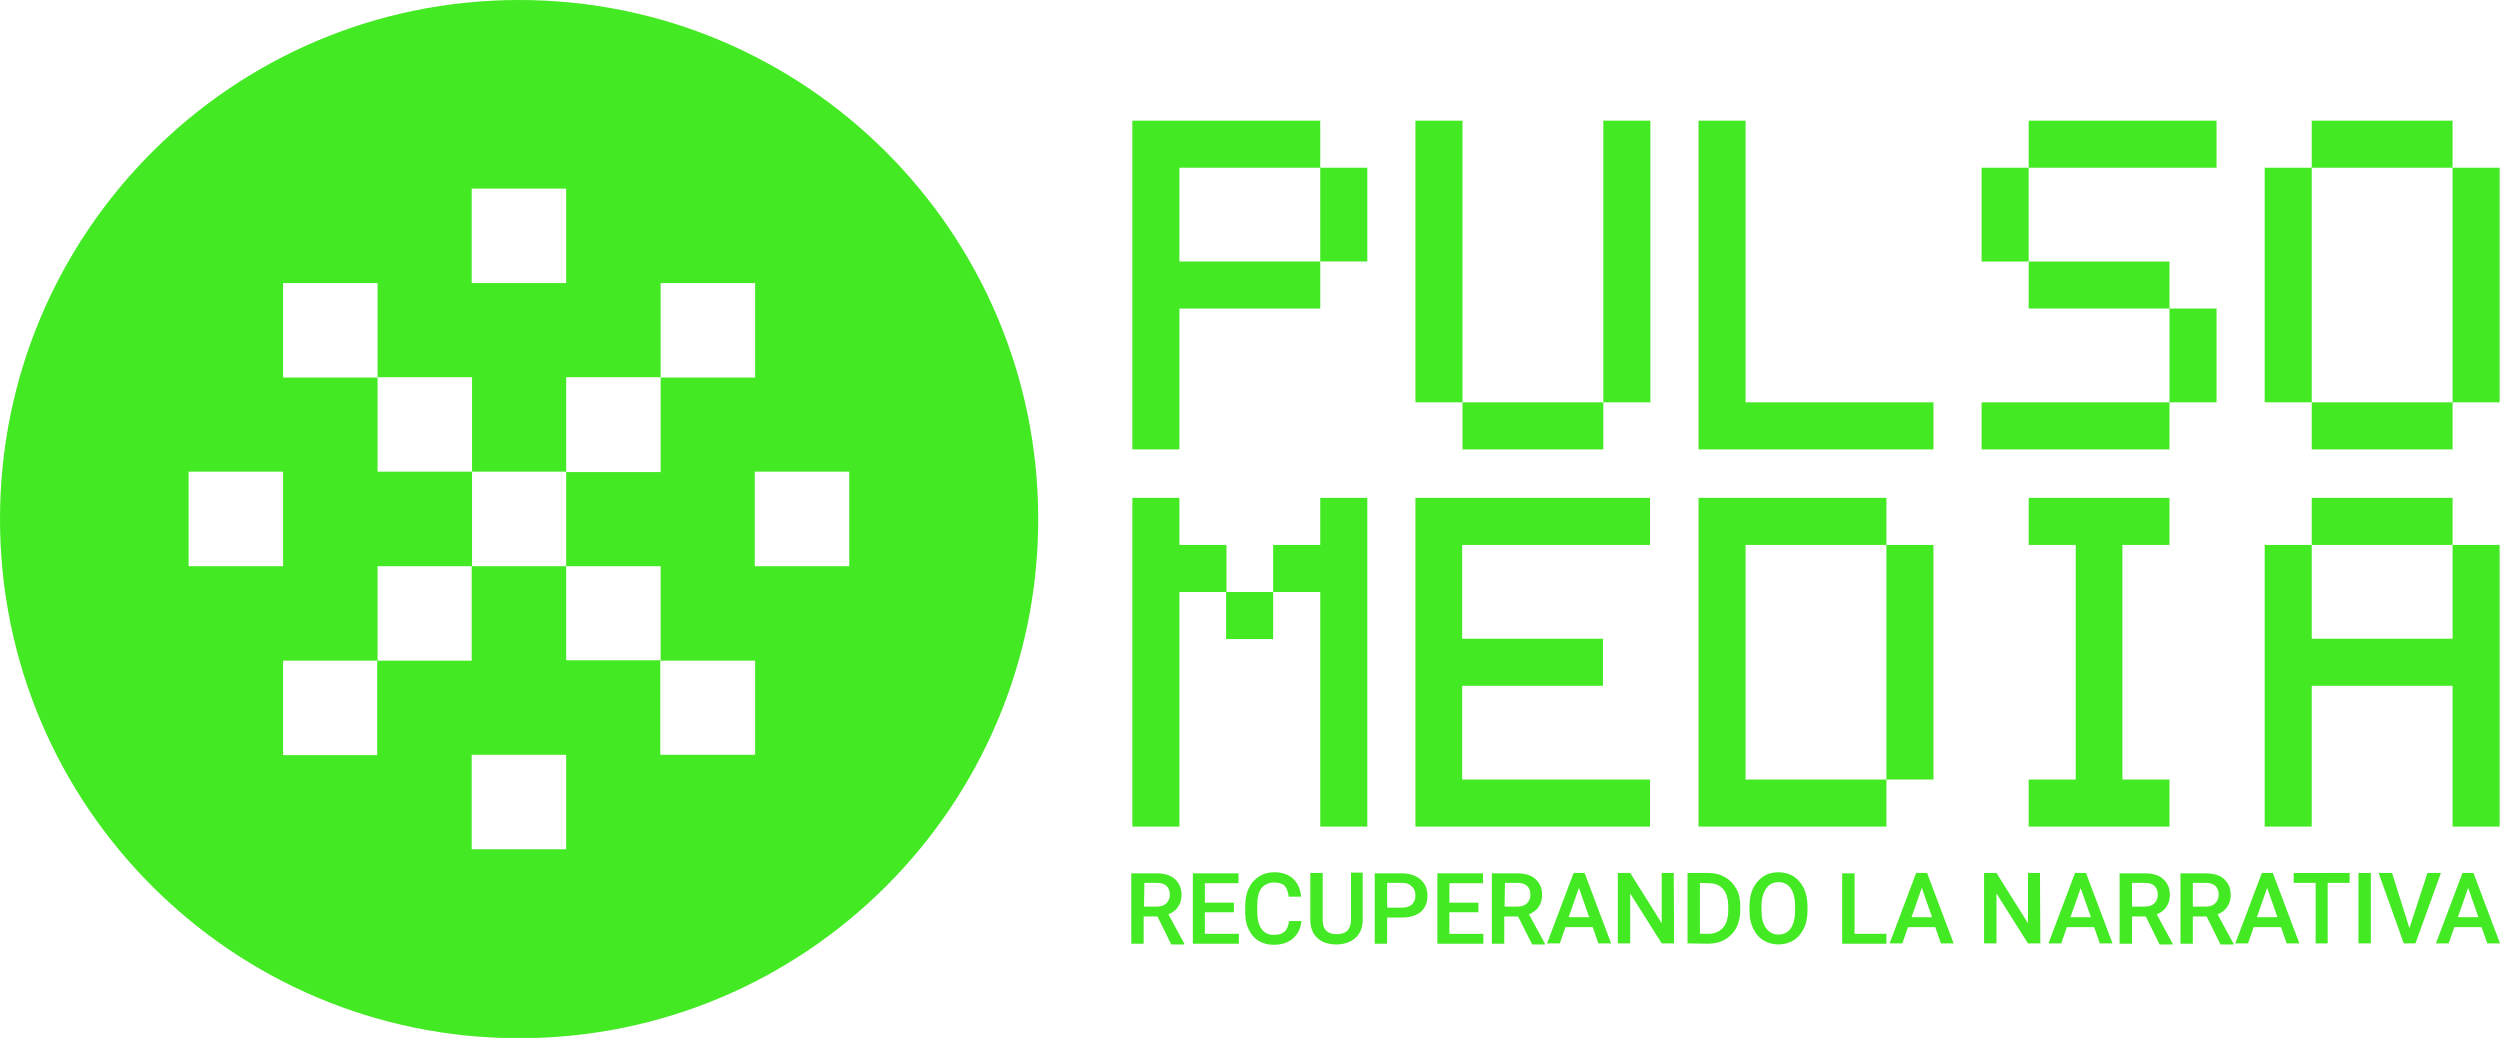<?xml version="1.0" encoding="utf-8"?>
<!-- Generator: Adobe Illustrator 25.2.1, SVG Export Plug-In . SVG Version: 6.00 Build 0)  -->
<svg version="1.1" id="Layer_1" xmlns="http://www.w3.org/2000/svg" xmlns:xlink="http://www.w3.org/1999/xlink" x="0px" y="0px"
	 viewBox="0 0 706.5 293.3" style="enable-background:new 0 0 706.5 293.3;" xml:space="preserve">
<style type="text/css">
	.st0{fill:#43E923;}
</style>
<path class="st0" d="M146.7,0C65.7,0,0,65.7,0,146.7s65.7,146.7,146.7,146.7s146.7-65.7,146.7-146.7S227.7,0,146.7,0z M133.3,53.3
	H160V80h-26.7V53.3z M80,80h26.7v26.7H80V80z M53.3,133.3H80V160H53.3V133.3z M160,240h-26.7v-26.7H160V240z M213.3,213.3h-26.7
	v-26.7H160V160h-26.7v26.7h-26.7v26.7H80v-26.7h26.7V160h26.7v0v-26.7v0h-26.7v-26.7h26.7v26.7H160v-26.7h26.7V80h26.7v26.7h-26.7
	v26.7H160V160v0h26.7v26.7h26.7V213.3z M240,160h-26.7v-26.7H240V160z"/>
<path class="st0" d="M320,127V34.1h53.1v13.3h-39.8v26.5h39.8v13.3h-39.8V127L320,127L320,127z M373.1,73.9V47.4h13.3v26.5
	L373.1,73.9L373.1,73.9z"/>
<path class="st0" d="M400,113.7V34.1h13.3v79.6C413.3,113.7,400,113.7,400,113.7z M413.3,127v-13.3h39.8V127
	C453.1,127,413.3,127,413.3,127z M453.1,113.7V34.1h13.3v79.6C466.3,113.7,453.1,113.7,453.1,113.7z"/>
<path class="st0" d="M480,127V34.1h13.3v79.6h53.1V127C546.3,127,480,127,480,127z"/>
<path class="st0" d="M560,73.9V47.4h13.3v26.5L560,73.9L560,73.9z M560,127v-13.3h53.1V127C613.1,127,560,127,560,127z M573.3,47.4
	V34.1h53.1v13.3H573.3z M573.3,87.2V73.9h39.8v13.3H573.3z M613.1,113.7V87.2h13.3v26.5H613.1z"/>
<path class="st0" d="M640,113.7V47.4h13.3v66.3H640z M653.3,47.4V34.1h39.8v13.3H653.3z M653.3,127v-13.3h39.8V127
	C693.1,127,653.3,127,653.3,127z M693.1,113.7V47.4h13.3v66.3H693.1z"/>
<path class="st0" d="M320,233.6v-92.9h13.3V154h13.3v13.3h-13.3v66.3H320z M346.5,180.6v-13.3h13.3v13.3H346.5z M373.1,233.6v-66.3
	h-13.3V154h13.3v-13.3h13.3v92.9H373.1z"/>
<path class="st0" d="M400,233.6v-92.9h66.3V154h-53.1v26.5h39.8v13.3h-39.8v26.5h53.1v13.3L400,233.6L400,233.6z"/>
<path class="st0" d="M480,233.6v-92.9h53.1V154h-39.8v66.3h39.8v13.3H480z M533.1,220.4V154h13.3v66.3H533.1z"/>
<path class="st0" d="M573.3,233.6v-13.3h13.3V154h-13.3v-13.3h39.8V154h-13.3v66.3h13.3v13.3H573.3z"/>
<path class="st0" d="M640,233.6V154h13.3v26.5h39.8V154h13.3v79.6h-13.3v-39.8h-39.8v39.8L640,233.6L640,233.6z M653.3,154v-13.3
	h39.8V154H653.3z"/>
<g>
	<path class="st0" d="M327.1,259h-3.9v7.7h-3.5v-19.9h7c2.3,0,4.1,0.5,5.3,1.6s1.9,2.5,1.9,4.5c0,1.3-0.3,2.4-1,3.4
		c-0.6,0.9-1.5,1.6-2.7,2.1l4.5,8.3v0.2h-3.7L327.1,259z M323.3,256.2h3.6c1.2,0,2.1-0.3,2.7-0.9s1-1.4,1-2.4c0-1.1-0.3-1.9-0.9-2.5
		c-0.6-0.6-1.5-0.9-2.7-0.9h-3.6L323.3,256.2L323.3,256.2z"/>
	<path class="st0" d="M348.7,257.8h-8.2v6.1h9.6v2.8h-13v-19.9H350v2.8h-9.5v5.5h8.2L348.7,257.8L348.7,257.8z"/>
	<path class="st0" d="M367.8,260.2c-0.2,2.1-1,3.8-2.4,5s-3.2,1.8-5.5,1.8c-1.6,0-3-0.4-4.2-1.1s-2.1-1.8-2.8-3.2
		c-0.7-1.4-1-3-1-4.8v-1.9c0-1.9,0.3-3.5,1-5c0.7-1.4,1.6-2.5,2.9-3.3c1.2-0.8,2.7-1.2,4.3-1.2c2.2,0,4,0.6,5.3,1.8
		c1.3,1.2,2.1,2.9,2.3,5.1h-3.5c-0.2-1.4-0.6-2.5-1.2-3.1s-1.6-0.9-3-0.9c-1.5,0-2.7,0.6-3.5,1.6s-1.2,2.7-1.2,4.8v1.8
		c0,2.1,0.4,3.8,1.2,4.9c0.8,1.1,1.9,1.7,3.4,1.7c1.4,0,2.4-0.3,3.1-0.9c0.7-0.6,1.1-1.6,1.3-3H367.8z"/>
	<path class="st0" d="M385.1,246.7v13.3c0,2.1-0.7,3.8-2,5s-3.2,1.9-5.4,1.9c-2.3,0-4.1-0.6-5.4-1.8s-2-2.9-2-5.1v-13.3h3.5v13.3
		c0,1.3,0.3,2.4,1,3c0.7,0.7,1.7,1,3,1c2.7,0,4-1.4,4-4.2v-13.2H385.1z"/>
	<path class="st0" d="M392,259.3v7.4h-3.5v-19.9h7.6c2.2,0,4,0.6,5.3,1.7s2,2.7,2,4.6c0,1.9-0.6,3.5-1.9,4.6
		c-1.3,1.1-3.1,1.6-5.4,1.6L392,259.3L392,259.3z M392,256.5h4.2c1.2,0,2.2-0.3,2.8-0.9s1-1.4,1-2.5c0-1.1-0.3-1.9-1-2.6
		s-1.6-1-2.7-1H392L392,256.5L392,256.5z"/>
	<path class="st0" d="M417.8,257.8h-8.2v6.1h9.6v2.8h-13v-19.9h12.9v2.8h-9.5v5.5h8.2L417.8,257.8L417.8,257.8z"/>
	<path class="st0" d="M429,259h-3.9v7.7h-3.5v-19.9h7c2.3,0,4.1,0.5,5.3,1.6s1.9,2.5,1.9,4.5c0,1.3-0.3,2.4-1,3.4
		c-0.6,0.9-1.5,1.6-2.7,2.1l4.5,8.3v0.2H433L429,259z M425.2,256.2h3.6c1.2,0,2.1-0.3,2.7-0.9s1-1.4,1-2.4c0-1.1-0.3-1.9-0.9-2.5
		c-0.6-0.6-1.5-0.9-2.7-0.9h-3.6L425.2,256.2L425.2,256.2z"/>
	<path class="st0" d="M450.1,262h-7.7l-1.6,4.6h-3.6l7.5-19.9h3.1l7.5,19.9h-3.6L450.1,262z M443.3,259.2h5.8l-2.9-8.3L443.3,259.2z
		"/>
	<path class="st0" d="M473.1,266.6h-3.5l-8.9-14.1v14.1h-3.5v-19.9h3.5l8.9,14.2v-14.2h3.4L473.1,266.6L473.1,266.6z"/>
	<path class="st0" d="M476.9,266.6v-19.9h5.9c1.8,0,3.3,0.4,4.7,1.2c1.4,0.8,2.4,1.9,3.2,3.3s1.1,3.1,1.1,5v1c0,1.9-0.4,3.5-1.1,5
		c-0.8,1.4-1.8,2.5-3.2,3.3c-1.4,0.8-3,1.2-4.8,1.2L476.9,266.6L476.9,266.6z M480.4,249.5v14.4h2.3c1.8,0,3.2-0.6,4.2-1.7
		s1.5-2.8,1.5-4.9v-1.1c0-2.2-0.5-3.8-1.4-4.9s-2.3-1.7-4.1-1.7L480.4,249.5L480.4,249.5z"/>
	<path class="st0" d="M510.8,257.2c0,2-0.3,3.7-1,5.1s-1.6,2.6-2.9,3.4s-2.7,1.2-4.3,1.2c-1.6,0-3-0.4-4.3-1.2s-2.2-1.9-2.9-3.4
		s-1-3.1-1-5v-1.1c0-1.9,0.3-3.7,1-5.1c0.7-1.5,1.7-2.6,2.9-3.4c1.2-0.8,2.7-1.2,4.3-1.2s3.1,0.4,4.3,1.2s2.2,1.9,2.9,3.4
		s1,3.2,1,5.1L510.8,257.2L510.8,257.2z M507.3,256.2c0-2.2-0.4-3.9-1.2-5.1c-0.8-1.2-2-1.8-3.5-1.8c-1.5,0-2.7,0.6-3.5,1.8
		s-1.3,2.8-1.3,5v1.1c0,2.2,0.4,3.9,1.3,5.1s2,1.8,3.5,1.8c1.5,0,2.7-0.6,3.5-1.8s1.2-2.9,1.2-5.1L507.3,256.2L507.3,256.2z"/>
	<path class="st0" d="M524.1,263.9h9v2.8h-12.5v-19.9h3.5V263.9z"/>
	<path class="st0" d="M546.9,262h-7.7l-1.6,4.6H534l7.5-19.9h3.1l7.5,19.9h-3.6L546.9,262z M540.2,259.2h5.8l-2.9-8.3L540.2,259.2z"
		/>
	<path class="st0" d="M576.6,266.6h-3.5l-8.9-14.1v14.1h-3.5v-19.9h3.5l8.9,14.2v-14.2h3.4L576.6,266.6L576.6,266.6z"/>
	<path class="st0" d="M591.8,262h-7.7l-1.6,4.6h-3.6l7.5-19.9h3.1l7.5,19.9h-3.6L591.8,262z M585.1,259.2h5.8L588,251L585.1,259.2z"
		/>
	<path class="st0" d="M606.4,259h-3.9v7.7H599v-19.9h7c2.3,0,4.1,0.5,5.3,1.6s1.9,2.5,1.9,4.5c0,1.3-0.3,2.4-1,3.4
		c-0.6,0.9-1.5,1.6-2.7,2.1l4.5,8.3v0.2h-3.7L606.4,259z M602.5,256.2h3.6c1.2,0,2.1-0.3,2.7-0.9s1-1.4,1-2.4c0-1.1-0.3-1.9-0.9-2.5
		c-0.6-0.6-1.5-0.9-2.7-0.9h-3.7L602.5,256.2L602.5,256.2z"/>
	<path class="st0" d="M623.6,259h-3.9v7.7h-3.5v-19.9h7c2.3,0,4.1,0.5,5.3,1.6s1.9,2.5,1.9,4.5c0,1.3-0.3,2.4-1,3.4
		c-0.6,0.9-1.5,1.6-2.7,2.1l4.5,8.3v0.2h-3.7L623.6,259z M619.7,256.2h3.6c1.2,0,2.1-0.3,2.7-0.9s1-1.4,1-2.4c0-1.1-0.3-1.9-0.9-2.5
		c-0.6-0.6-1.5-0.9-2.7-0.9h-3.7L619.7,256.2L619.7,256.2z"/>
	<path class="st0" d="M644.6,262h-7.7l-1.6,4.6h-3.6l7.5-19.9h3.1l7.5,19.9h-3.6L644.6,262z M637.8,259.2h5.8l-2.9-8.3L637.8,259.2z
		"/>
	<path class="st0" d="M664,249.5h-6.2v17.1h-3.4v-17.1h-6.2v-2.8H664L664,249.5L664,249.5z"/>
	<path class="st0" d="M670,266.6h-3.5v-19.9h3.5V266.6z"/>
	<path class="st0" d="M680.9,262.3l5.1-15.6h3.8l-7.2,19.9h-3.3l-7.1-19.9h3.8L680.9,262.3z"/>
	<path class="st0" d="M701.3,262h-7.7l-1.6,4.6h-3.6l7.5-19.9h3.1l7.5,19.9h-3.6L701.3,262z M694.6,259.2h5.8l-2.9-8.3L694.6,259.2z
		"/>
</g>
</svg>
